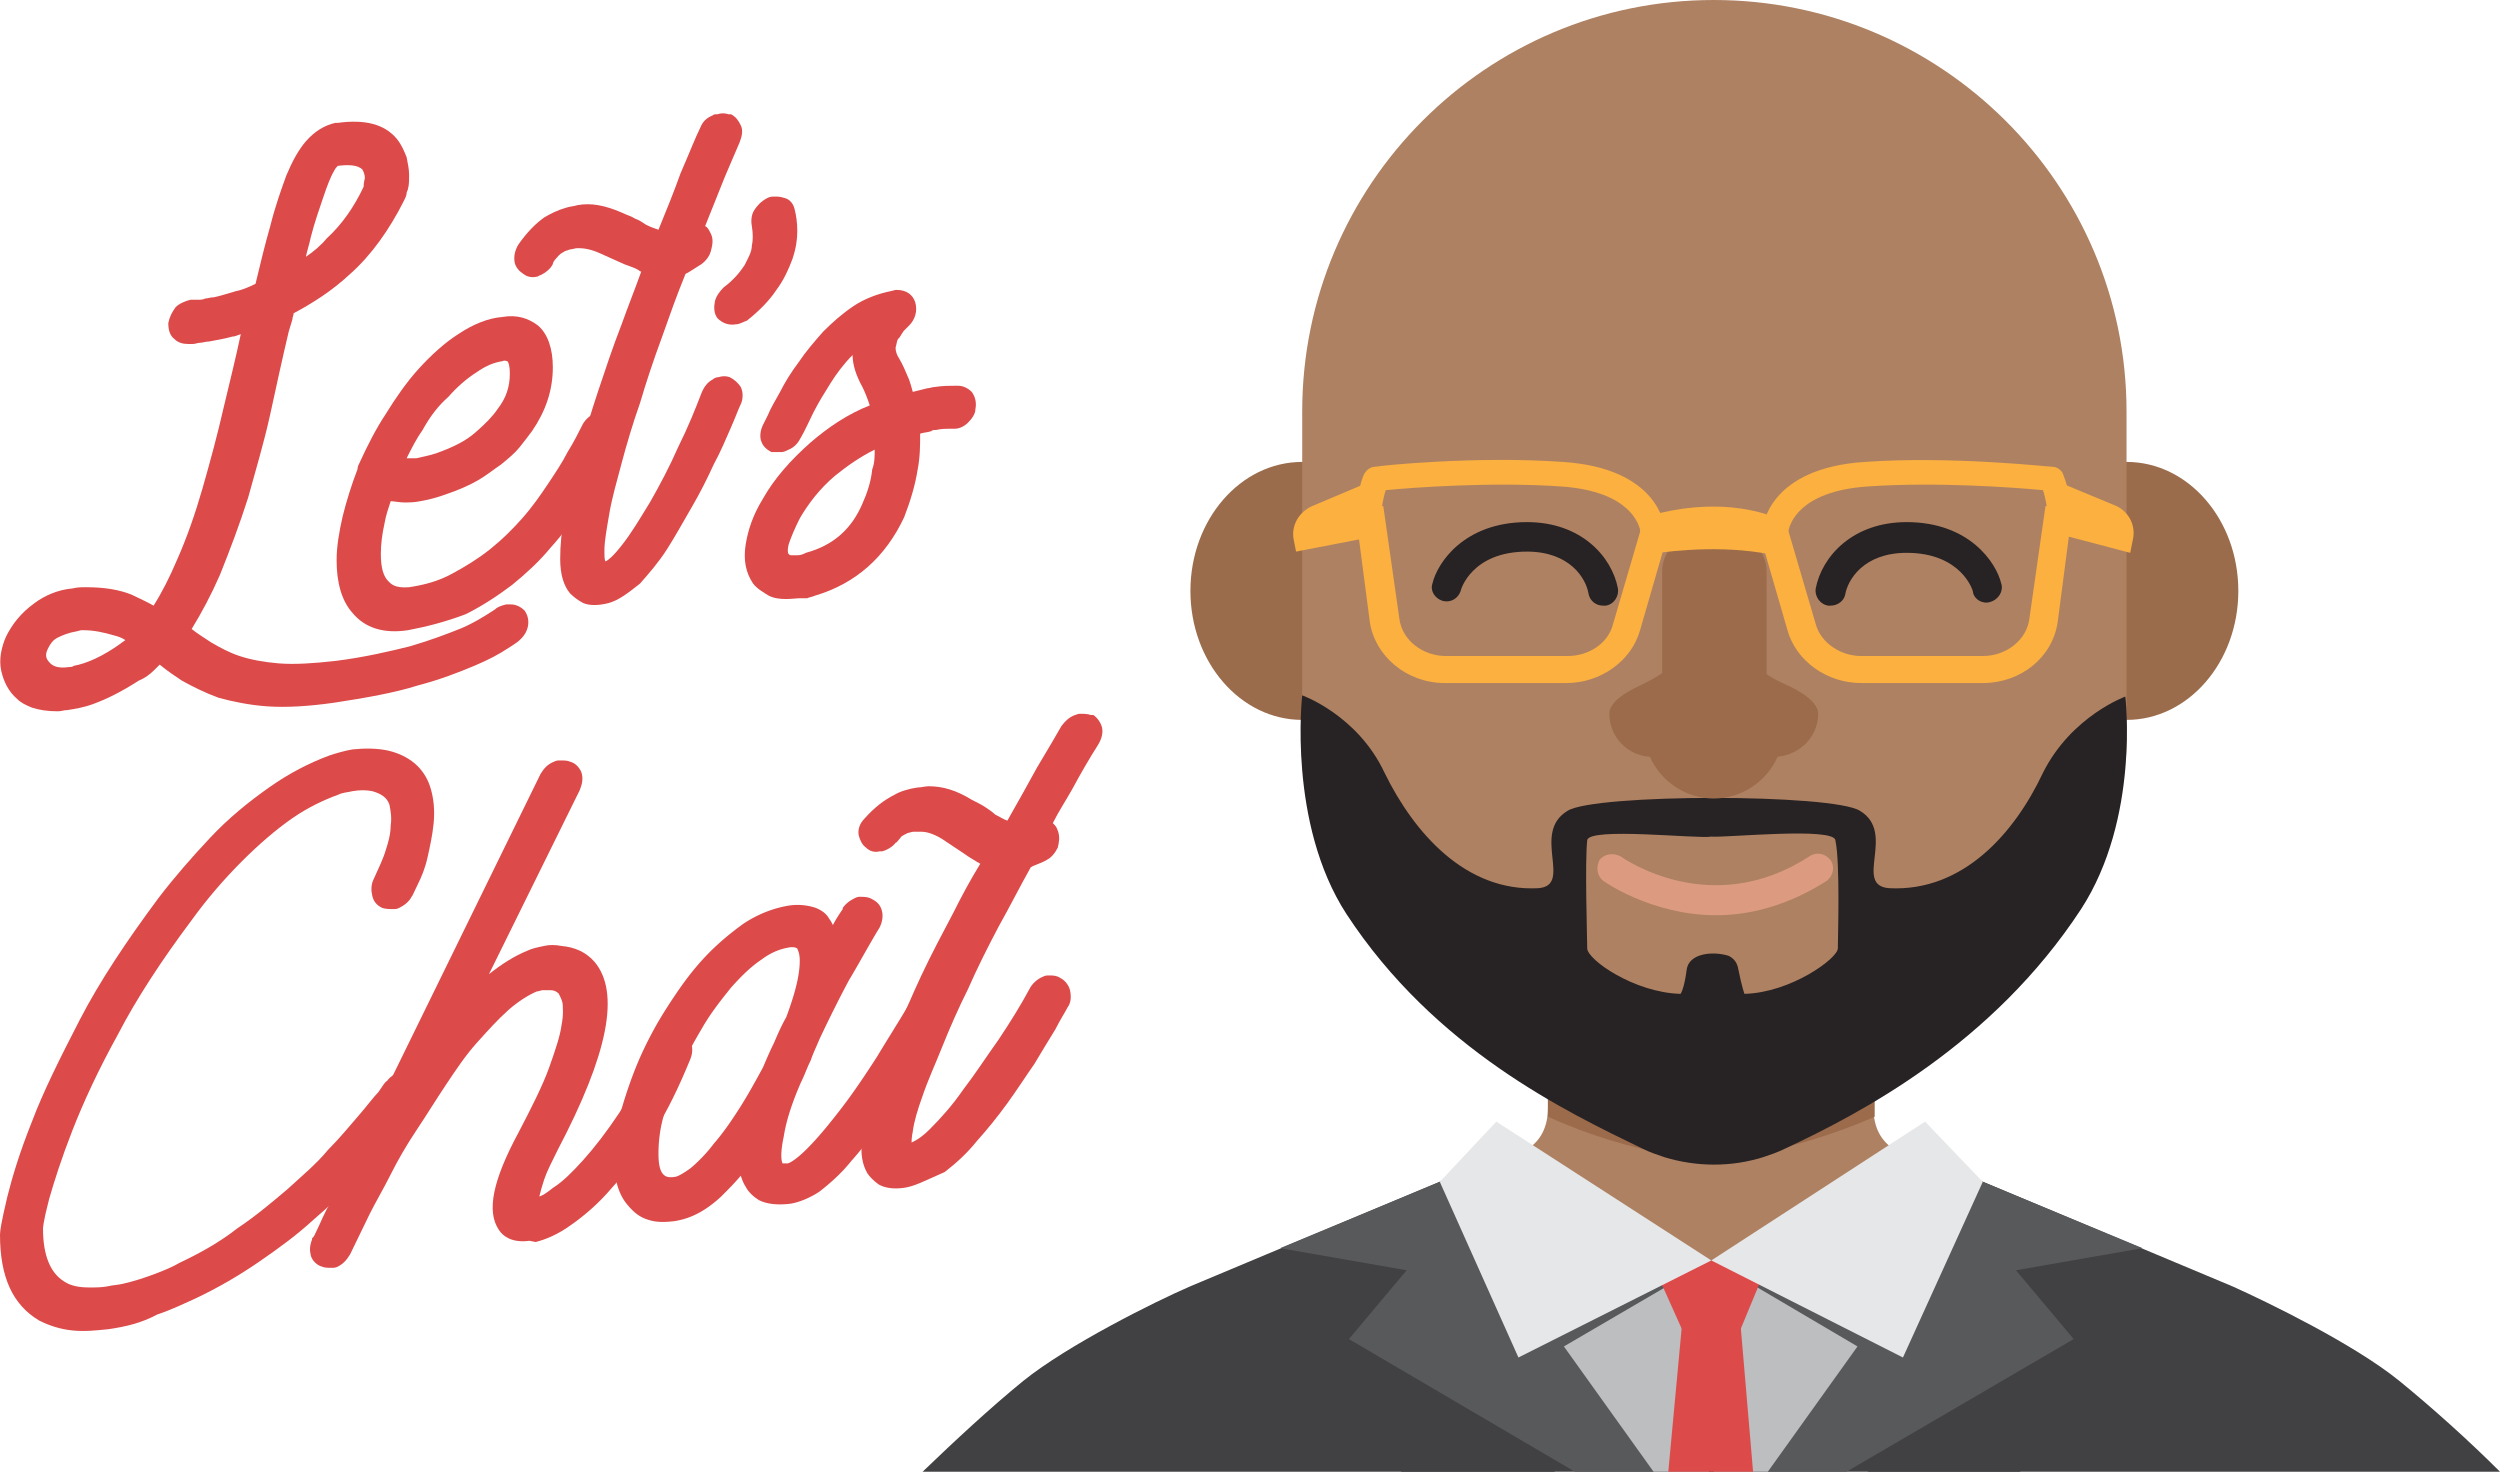 <svg xmlns="http://www.w3.org/2000/svg" viewBox="0 0 203.5 119.8"><style>.st79{fill:#fbb040}.st305{fill:#ae8162}.st306{fill:#9b6b4b}.st307{fill:#414042}.st308{fill:#58595b}.st309{fill:#bcbec0}.st310{fill:#dd4a4a}.st311{fill:#9b6c4c}</style><g id="Layer_1"><path class="st305" d="M152.5 90.2v-9.5l-13.3 9.5-13.2-9.5v9.5c0 4.1-4.2 4.1-4.2 4.1l17.4 17.4 17.4-17.4c.1 0-4.1 0-4.1-4.1z"/><path class="st306" d="M152.5 81l-13.3 9.5L126 81v9.9c7.3 3.3 13.3 3.5 13.3 3.5s6-.3 13.3-3.5V81z"/><path class="st307" d="M126.6 119.8l-29.7-15.1c-3 1.3-10 4.8-13.6 7.7-2.7 2.2-5.6 4.9-8.2 7.4h51.5zm76.9 0c-2.5-2.5-5.5-5.2-8.2-7.4-3.7-3-10.7-6.4-13.6-7.7L152 119.8h51.5z"/><path class="st307" d="M114.1 119.8h50.3c6.8-3.8 12.8-8.9 17.3-15.1l-22.9-9.6h-2.1l-5.6 6.4c-6.3 7.1-17.3 7.1-23.6 0l-5.6-6.4h-2.1l-22.9 9.6c4.5 6.2 10.4 11.4 17.2 15.1z"/><path class="st308" d="M109.8 109l18.4 10.8h11.1v-17.2l-22.1-6.4-13 5.4 10.3 1.8z"/><path class="st309" d="M139.1 119.8l-.5-16.8-11.3 6.6 7.3 10.2z"/><path class="st308" d="M150.3 119.8l18.5-10.8-4.7-5.6 10.3-1.8-13-5.4-22.1 6.4v17.2z"/><path class="st309" d="M143.9 119.8l7.3-10.2L140 103l-.5 16.8z"/><path class="st310" d="M135.8 119.8h6.9l-1.1-12.9-2.3-2.1v-.1h-.1v.1l-2.2 2.1z"/><path class="st310" d="M139.3 102.6h-4.9l2.6 5.8h4.6l2.4-5.8z"/><ellipse class="st311" cx="106" cy="48.1" rx="9.1" ry="10.5"/><ellipse class="st311" cx="173.1" cy="48.1" rx="9.1" ry="10.5"/><path class="st305" d="M139.5 0C121 0 106 15 106 33.5v26.6c0 18.5 21.2 32.7 33 32.7 11.5 0 34.1-14.2 34.1-32.7V33.5C173.1 15 158 0 139.5 0z"/><path d="M166.3 62.9c-2.3 4.9-6.5 9.7-12.5 9.4-3-.2.6-4.5-2.4-6.3-2.2-1.4-21.6-1.4-23.8 0-3 1.8.5 6.1-2.4 6.3-5.9.3-10.1-4.5-12.5-9.4-2.2-4.7-6.7-6.3-6.7-6.3s-1.2 10.4 3.6 17.8c7.2 11 17.9 16.1 24.1 19.1.6.3 1.2.5 1.8.7 1.3.4 2.7.6 4 .6 1.4 0 2.7-.2 4-.6.6-.2 1.2-.4 1.8-.7 6.2-2.9 16.9-8.5 24.1-19.5 4.8-7.4 3.6-17.3 3.6-17.3s-4.4 1.6-6.7 6.2zm-16.7 14.3c0 .8-3.8 3.6-7.6 3.7 0 0-.2-.5-.5-2-.1-.6-.4-.9-.8-1.1-1.3-.4-3.2-.2-3.4 1.1-.2 1.6-.5 2-.5 2-3.8-.1-7.6-2.8-7.6-3.7 0-.8-.2-7 0-8.8.1-1.1 9-.1 10.1-.3 1.2.1 10-.8 10.1.3.4 1.8.2 8 .2 8.8zm-19.1-27.9c-.6 0-1.1-.4-1.2-1-.2-1.2-1.5-3.4-5-3.4-4.5 0-5.4 3.1-5.4 3.2-.2.6-.8 1-1.5.8-.6-.2-1-.8-.8-1.4.4-1.7 2.6-5 7.7-5 4.4 0 6.9 2.8 7.4 5.4.1.6-.3 1.3-1 1.4h-.2zm18.5 0h-.2c-.6-.1-1.1-.7-1-1.4.5-2.6 3-5.4 7.4-5.4 5.1 0 7.3 3.3 7.7 5 .2.6-.2 1.3-.9 1.5-.6.2-1.3-.2-1.4-.8 0-.2-1-3.2-5.4-3.2-3.5 0-4.8 2.2-5 3.4-.1.5-.6.9-1.2.9z" fill="#272223"/><path class="st306" d="M148 58.1c0-.9-1.3-1.8-2.7-2.4-1.8-.8-3.3-2.1-4.6-3.5-.9-1.1-1.8-.9-2.7.2-1.2 1.5-2.8 2.6-4.5 3.4-1.3.6-2.5 1.4-2.5 2.3 0 1.9 1.5 3.4 3.3 3.5.9 2 2.9 3.4 5.2 3.4 2.3 0 4.3-1.4 5.2-3.4 1.9-.2 3.3-1.7 3.3-3.5z"/><path d="M139.7 74.5c-5.3 0-9.2-2.8-9.2-2.8-.5-.4-.6-1.1-.3-1.7.4-.5 1.1-.6 1.7-.3.3.2 7.4 5.2 15.4 0 .6-.4 1.3-.2 1.7.3.4.6.2 1.3-.3 1.7-3.3 2.1-6.4 2.8-9 2.8z" fill="#dc9b80"/><path class="st306" d="M140.8 59h-2.5c-1.6 0-3-1.3-3-3v-9.5c0-1.6 1.3-3 3-3h2.5c1.6 0 3 1.3 3 3V56c0 1.6-1.4 3-3 3z"/><path class="st79" d="M106.8 41.2L112 39l-.8 4.8-5.7 1.1-.2-1c-.2-1.1.4-2.2 1.5-2.7zm65.5 0L167 39l.7 4.5 5.7 1.5.2-1c.3-1.2-.3-2.3-1.3-2.8zm-38.1.8c.2 1 .2 2 .1 3.1 2-.3 6.5-.8 10.6.2 0-1 .1-1.9.5-2.8-2-1-5.9-2-11.2-.5z"/><path class="st79" d="M135.5 43.7V43c0-.2-.5-4.9-8.3-5.4-7-.5-14.9.3-15.3.4-.3 0-.6.2-.8.5-.1.1-.5 1-.7 3h-.1v.8s.1 0 .1-.1l1.1 8.4c.4 2.8 3 5 6.1 5h9.9c2.8 0 5.3-1.8 6-4.3l2.2-7.6h-.2zm-4.2 7.1c-.4 1.6-2 2.6-3.7 2.6h-9.9c-1.9 0-3.6-1.3-3.8-3.1l-1.3-9.1h-.1c.1-.6.2-1 .3-1.3 2-.2 8.6-.7 14.3-.3 5.7.4 6.3 3.2 6.4 3.5v.2l-2.2 7.5zm12-7.1l2.2 7.6c.7 2.5 3.2 4.3 6 4.3h9.9c3.1 0 5.7-2.1 6.1-5l1.1-8.4s.1 0 .1.1v-.8h-.1c-.2-2-.7-2.9-.7-3-.2-.3-.5-.5-.8-.5-.3 0-8.3-.9-15.3-.4-7.8.5-8.3 5.2-8.3 5.4v.7h-.2zm2.3-.4v-.2c.1-.3.7-3.1 6.4-3.5 5.7-.4 12.2.1 14.3.3.1.3.2.7.3 1.3h-.1l-1.3 9.1c-.2 1.8-1.9 3.1-3.8 3.1h-9.9c-1.7 0-3.3-1.1-3.7-2.6l-2.2-7.5z"/><path d="M139.3 102.6l-15.7 7.9-6.4-14.3 4.6-4.9zm0 0l15.6 7.9 6.5-14.3-4.7-4.9z" fill="#e6e7e8"/><g><path class="st310" d="M27.2 57.2c-2.1.3-3.9.4-5.4.3-1.5-.1-2.9-.4-4-.7-1.1-.4-2.1-.9-3-1.4-.6-.4-1.2-.8-1.8-1.3l-.4.4c-.4.4-.8.7-1.3.9-1.4.9-2.6 1.5-3.7 1.9-.8.3-1.5.4-2.1.5-.3 0-.5.1-.8.1-.8 0-1.5-.1-2.1-.3-.5-.2-.9-.4-1.2-.7-.7-.6-1.1-1.4-1.3-2.3-.2-.9 0-1.9.4-2.8.5-1 1.2-1.9 2.3-2.7.8-.6 1.9-1.1 3.1-1.2.4-.1.7-.1 1.1-.1 1.5 0 2.7.2 3.7.6.6.3 1.3.6 1.8.9.7-1.1 1.3-2.3 1.9-3.7.8-1.8 1.5-3.8 2.1-5.9.6-2.1 1.2-4.3 1.7-6.5.5-2.1 1-4.1 1.4-6-.3.1-.5.2-.7.2-.7.2-1.4.3-1.9.4-.3 0-.5.1-.7.1-.2 0-.4.1-.6.1h-.4c-.4 0-.8-.1-1.1-.4-.4-.3-.5-.8-.5-1.3.1-.5.3-.9.6-1.3.3-.3.8-.5 1.2-.6h.7c.1 0 .3 0 .5-.1.2 0 .4-.1.7-.1.5-.1 1.1-.3 1.8-.5.5-.1 1-.3 1.6-.6.4-1.7.8-3.3 1.2-4.7.4-1.6.9-3 1.3-4.1.5-1.2 1-2.1 1.6-2.8.7-.8 1.5-1.3 2.4-1.5h.2c2.2-.3 3.8.1 4.8 1.3.4.5.6 1 .8 1.5.1.5.2 1 .2 1.4 0 .5 0 .9-.1 1.2 0 .1-.1.2-.1.3 0 .2-.1.4-.2.6-1.2 2.4-2.7 4.5-4.4 6-1.5 1.4-3.1 2.4-4.6 3.2 0 .2-.1.3-.1.5-.1.3-.2.7-.3 1-.5 2.1-1 4.4-1.5 6.7s-1.2 4.6-1.8 6.8c-.7 2.2-1.5 4.3-2.3 6.3-.7 1.6-1.5 3.1-2.3 4.4.5.4 1 .7 1.6 1.1.7.4 1.4.8 2.3 1.1.9.3 2 .5 3.2.6 1.3.1 2.8 0 4.6-.2 2.4-.3 4.5-.8 6.1-1.2 1.7-.5 3-1 4-1.4 1-.4 2-1 2.9-1.6.2-.2.5-.3.9-.4h.4c.4 0 .8.2 1.1.5.5.7.4 1.7-.4 2.4-.1.1-.2.2-1 .7-.6.4-1.5.9-2.7 1.4-1.2.5-2.7 1.1-4.6 1.6-1.9.6-4.2 1-6.8 1.4zm-21-5.8c-.6.1-1.1.3-1.5.5-.4.2-.6.5-.8.9-.3.6-.1.9.2 1.2.3.3.8.4 1.5.3.1 0 .3 0 .4-.1 1.1-.2 2.4-.8 3.8-1.8.1-.1.3-.2.4-.3-.3-.2-.6-.3-1-.4-.7-.2-1.5-.4-2.4-.4h-.2l-.4.1zm21.3-37.9c-.1.1-.2.2-.3.4-.3.5-.6 1.3-.9 2.2-.3.9-.7 2-1 3.2-.1.5-.3 1.1-.4 1.6.6-.4 1.2-.9 1.7-1.5 1.2-1.1 2.2-2.5 3-4.2 0-.1 0-.3.1-.7 0-.3-.1-.5-.2-.7-.4-.4-1.2-.4-2-.3z"/><path class="st310" d="M33.2 51.3c-2 .3-3.5-.2-4.5-1.4-.9-1-1.3-2.5-1.3-4.3 0-1.1.2-2.3.5-3.6.3-1.2.7-2.5 1.2-3.8 0-.2.1-.4.2-.6.6-1.3 1.3-2.7 2.1-3.9.8-1.3 1.7-2.6 2.7-3.7 1-1.1 2.1-2.1 3.2-2.8 1.2-.8 2.4-1.3 3.6-1.4 1.2-.2 2.1.1 2.9.7.8.7 1.2 1.9 1.2 3.4 0 1.9-.6 3.6-1.7 5.2-.3.4-.6.8-1 1.3s-.9.9-1.5 1.4c-.6.4-1.2.9-1.9 1.3s-1.6.8-2.5 1.1c-.8.3-1.6.5-2.2.6-.5.1-.9.1-1.3.1s-.8-.1-1.1-.1c-.2.6-.4 1.2-.5 1.8-.2.9-.3 1.7-.3 2.5 0 1.1.2 1.8.6 2.2.2.2.5.6 1.7.5 1.3-.2 2.4-.5 3.5-1.1 1.1-.6 2.1-1.2 3.1-2s1.8-1.6 2.6-2.5c.8-.9 1.5-1.9 2.1-2.8.6-.9 1.2-1.8 1.6-2.6.5-.8.9-1.6 1.2-2.2.2-.4.6-.8 1.1-1 .2-.1.3-.1.5-.1.3 0 .6 0 .9.2.4.2.7.5.8.9.1.4.1.9-.2 1.4-.3.7-.8 1.4-1.3 2.4-.5.9-1.2 1.9-1.9 3-.7 1-1.5 2.1-2.5 3.2-.9 1.1-2 2.1-3.1 3-1.2.9-2.4 1.7-3.8 2.4-1.6.6-3.1 1-4.7 1.3zm.1-14h.6c.4-.1 1-.2 1.6-.4 1.4-.5 2.4-1 3.2-1.7.8-.7 1.4-1.3 1.8-1.9.7-.9 1-1.8 1-2.9 0-.6-.1-.9-.2-1-.1 0-.2-.1-.4 0-.7.1-1.4.4-2.1.9-.8.5-1.6 1.2-2.3 2-.8.7-1.5 1.6-2.1 2.7-.5.7-.9 1.5-1.3 2.3h.2z"/><path class="st310" d="M49.5 49.1c-.8.2-1.5.2-2 0-.4-.2-.8-.5-1.1-.8-.5-.6-.8-1.5-.8-2.8 0-1.1.1-2.3.4-3.8.2-1.4.6-3 1.1-4.7.5-1.7 1-3.4 1.6-5.2.6-1.8 1.2-3.6 1.9-5.4.5-1.4 1.1-2.9 1.6-4.3-.1 0-.1 0-.2-.1-.3-.2-.7-.3-1.2-.5l-2-.9c-.9-.4-1.5-.4-1.8-.4-.2 0-.4.1-.6.1-.2.1-.4.1-.5.2-.4.2-.5.4-.6.5-.2.2-.3.4-.3.5-.2.4-.6.7-1 .9-.1 0-.2.1-.2.1-.4.1-.8.1-1.2-.2-.3-.2-.6-.5-.7-.9-.1-.5 0-1 .3-1.5.7-1 1.4-1.7 2.1-2.2.5-.3 1.1-.6 1.8-.8.3-.1.6-.1.9-.2 1.1-.2 2.2 0 3.6.6.4.2.8.3 1.1.5.3.1.6.3.9.5.4.2.7.3 1 .4.7-1.7 1.3-3.2 1.8-4.6.7-1.6 1.2-2.9 1.6-3.7.2-.5.5-.8 1-1 .1-.1.2-.1.4-.1.3-.1.6-.1.9 0h.2c.4.2.6.5.8.9.2.4.1.9-.1 1.4-.5 1.2-1.1 2.5-1.6 3.8l-1.2 3c.2.1.3.3.4.5.3.5.2 1 .1 1.4-.1.5-.4.9-.8 1.2-.5.3-.9.6-1.3.8-.7 1.7-1.3 3.4-1.9 5.1-.7 1.9-1.3 3.7-1.8 5.4-.6 1.7-1.1 3.4-1.5 4.9-.4 1.5-.8 2.9-1 4.1-.2 1.2-.4 2.2-.4 3 0 .5 0 .8.1.9.2-.1.6-.4 1.3-1.3.8-1 1.5-2.2 2.3-3.5.8-1.4 1.6-2.9 2.3-4.5.8-1.6 1.4-3.1 1.9-4.4.2-.5.5-.9.9-1.1.1-.1.3-.2.5-.2.3-.1.6-.1.9 0 .4.2.7.5.9.8.2.4.2 1 0 1.4-.2.4-.4 1-.8 1.9-.4.9-.8 1.9-1.4 3-.5 1.1-1.1 2.3-1.8 3.5-.7 1.2-1.3 2.3-2 3.4s-1.5 2-2.2 2.8c-1 .8-1.8 1.4-2.6 1.6z"/><path class="st310" d="M59.9 26.4c-.6.1-1.1-.1-1.5-.5-.3-.4-.3-.9-.2-1.4.1-.4.4-.8.7-1.1.8-.6 1.3-1.2 1.7-1.8.3-.6.6-1.1.6-1.6.1-.4.1-1 0-1.6-.1-.5 0-1 .2-1.3.2-.3.5-.7 1.1-1 .2-.1.4-.1.5-.1.3 0 .5 0 .8.1.5.1.8.5.9 1 .1.4.2 1 .2 1.7s-.1 1.4-.4 2.3c-.3.8-.7 1.7-1.3 2.5-.6.9-1.4 1.7-2.4 2.5-.3.1-.6.3-.9.3zM65 48.7c-1 .1-1.8.1-2.4-.2-.5-.3-1-.6-1.3-1-.6-.9-.8-1.9-.6-3.2.2-1.2.6-2.4 1.4-3.7.9-1.6 2.2-3.1 3.9-4.6 1.4-1.2 3-2.3 4.8-3-.2-.6-.4-1.1-.6-1.5-.5-.9-.8-1.8-.8-2.6-.7.7-1.3 1.5-1.8 2.3-.5.8-1 1.6-1.4 2.4-.4.8-.7 1.5-1 2-.2.4-.5.8-1 1-.2.1-.4.2-.6.2h-.8c-.4-.2-.7-.5-.8-.8-.2-.4-.1-1 .1-1.4l.4-.8c.2-.5.6-1.2 1-1.9.4-.8.9-1.6 1.5-2.4.6-.9 1.3-1.7 2-2.5.8-.8 1.6-1.5 2.5-2.1.9-.6 2-1 3-1.2l.4-.1h.1c.8 0 1.3.4 1.5 1 .2.7 0 1.4-.5 1.9l-.4.4c-.1.1-.2.3-.4.6-.2.1-.2.5-.3.8 0 .3.1.6.3.9.3.5.5 1 .8 1.7.1.3.2.6.3 1l1.2-.3c.2 0 .4-.1.6-.1.6-.1 1.2-.1 1.8-.1h.1c.4 0 .8.2 1.1.5.3.4.4.9.3 1.4 0 .4-.3.8-.6 1.1-.3.3-.7.5-1.1.5h-.2c-.5 0-.9 0-1.3.1-.2 0-.3 0-.4.1-.3.1-.6.1-.9.2 0 .9 0 1.9-.2 2.9-.2 1.3-.6 2.6-1.1 3.9-1.5 3.2-3.9 5.4-7.3 6.4-.2.1-.4.1-.6.2H65zm6.2-12.1c-1.2.6-2.2 1.3-3.2 2.1-1.3 1.1-2.2 2.3-2.9 3.5-.4.8-.7 1.5-.9 2.1-.1.4-.1.7 0 .8.1.1.1.1.3.1h.4c.3 0 .5-.1.7-.2 2.2-.6 3.7-1.9 4.6-4 .4-.9.7-1.8.8-2.8.2-.5.2-1.1.2-1.6zM8.8 108.2c-1 .1-1.9.2-2.9.1s-1.9-.4-2.7-.8c-2.2-1.3-3.2-3.6-3.2-7 0-.3.1-1 .6-3.1.4-1.6 1-3.6 2-6.1.9-2.4 2.3-5.2 3.9-8.3 1.6-3.1 3.8-6.4 6.4-9.9 1.3-1.7 2.7-3.3 4.2-4.9 1.5-1.6 3.1-2.9 4.8-4.1 1.7-1.2 3.3-2 4.9-2.6.6-.2 1.3-.4 1.9-.5 1-.1 2-.1 2.9.1 1.7.4 2.9 1.4 3.4 2.9.3.9.4 1.9.3 3-.1 1-.3 1.9-.5 2.8s-.5 1.6-.8 2.2c-.3.6-.4.9-.5 1-.2.4-.6.7-1 .9-.2.1-.3.1-.5.1-.3 0-.6 0-.9-.1-.4-.2-.7-.5-.8-1-.1-.4-.1-.9.1-1.3.4-.9.8-1.7 1-2.4.2-.6.4-1.3.4-2 .1-.6 0-1.2-.1-1.7-.2-.6-.7-.9-1.4-1.1-.5-.1-1-.1-1.6 0-.4.1-.8.1-1.2.3-1.1.4-2.4 1-3.7 1.9-1.3.9-2.7 2.1-4.1 3.5-1.4 1.4-2.8 3-4.1 4.8-2.4 3.2-4.5 6.4-6 9.3C8 87.1 6.8 89.7 5.9 92 5 94.3 4.4 96.2 4 97.6c-.5 1.9-.5 2.4-.5 2.4 0 2.2.6 3.6 1.7 4.3.6.4 1.3.5 2.1.5.5 0 1 0 1.5-.1.4-.1.8-.1 1.2-.2.9-.2 1.8-.5 2.6-.8.8-.3 1.5-.6 2-.9 1.7-.8 3.3-1.7 4.7-2.8 1.5-1 2.8-2.1 4.1-3.2 1.2-1.1 2.4-2.1 3.3-3.2 1-1 1.8-2 2.5-2.8.7-.8 1.2-1.5 1.6-1.9.4-.6.6-.9.7-.9.2-.3.6-.6 1-.7.1 0 .2-.1.3-.1.4-.1.8 0 1.1.2.4.2.6.6.7 1 .1.5-.1.9-.3 1.3-.1.1-.2.4-.7 1-.4.6-1 1.3-1.8 2.2-.8.9-1.7 1.9-2.7 3-1.1 1.1-2.3 2.3-3.6 3.4-1.3 1.2-2.8 2.3-4.4 3.4-1.6 1.1-3.3 2.1-5.2 3-.9.4-1.9.9-3.1 1.3-1.3.7-2.6 1-4 1.2z"/><path class="st310" d="M43.1 101c-.7.1-1.3 0-1.7-.2-.4-.2-.6-.4-.8-.7-1-1.5-.5-4 1.6-7.9 1.1-2.1 2-3.9 2.5-5.3s.9-2.6 1-3.4c.2-1 .1-1.5.1-1.8-.1-.5-.3-.7-.3-.8-.2-.2-.4-.3-.7-.3h-.6c-.2 0-.3.1-.5.1-.7.3-1.5.8-2.3 1.5-.9.8-1.7 1.7-2.6 2.7-.9 1-1.7 2.2-2.5 3.4-.8 1.2-1.6 2.5-2.4 3.7-.8 1.2-1.5 2.4-2.1 3.6-.6 1.2-1.2 2.2-1.7 3.2l-1.6 3.3c-.3.5-.6.8-1 1-.2.1-.3.1-.5.1-.3 0-.6 0-.8-.1-.4-.1-.8-.5-.9-.9-.1-.4-.1-.8.1-1.3v-.1l.1-.1c.1-.1.2-.4.5-1 .3-.7.7-1.5 1.3-2.6L44 63c.3-.5.6-.8 1.1-1 .2-.1.3-.1.5-.1.3 0 .6 0 .8.1.4.1.7.4.9.8.2.5.1 1-.1 1.5l-7.4 15c1-.8 2.1-1.5 3.1-1.9.4-.2.9-.3 1.4-.4.4-.1.9-.1 1.4 0 1.1.1 2 .5 2.7 1.3 2.1 2.5 1.1 7.5-3 15.3-.5 1-.9 1.8-1.1 2.4-.2.6-.3 1-.4 1.4.3-.1.6-.3 1.1-.7.8-.5 1.6-1.3 2.5-2.3.9-1 1.9-2.3 2.9-3.8s1.8-3.2 2.6-5.2c.2-.5.5-1 1-1.2.2-.1.4-.2.6-.2h.7c.4.1.8.4.9.8.2.4.2.9 0 1.4-.9 2.2-1.9 4.3-3 6-1.1 1.7-2.3 3.3-3.4 4.5-1.1 1.3-2.3 2.3-3.3 3-1.1.8-2.1 1.2-2.9 1.4l-.5-.1z"/><path class="st310" d="M64.2 98c-1 .1-1.8 0-2.4-.3-.5-.3-.9-.7-1.1-1.1-.2-.3-.3-.6-.4-.9-.5.6-1.1 1.2-1.6 1.7-1.3 1.2-2.5 1.8-3.8 2-.8.1-1.5.1-2.1-.1-.7-.2-1.2-.6-1.7-1.2-.7-.8-1.1-2-1.1-3.6 0-1.2.2-2.5.5-3.9.4-1.4.9-2.9 1.5-4.3a30 30 0 012.3-4.3c.9-1.4 1.8-2.7 2.9-3.9 1.1-1.2 2.2-2.1 3.3-2.9 1.2-.8 2.5-1.3 3.8-1.5.8-.1 1.5 0 2.1.2.5.2.9.5 1.1.9.1.1.2.3.3.5.3-.6.8-1.3.8-1.3v-.1c.3-.4.6-.6 1-.8.2-.1.3-.1.4-.1.3 0 .7 0 1 .2.4.2.7.5.8 1 .1.4 0 .9-.2 1.3-.8 1.3-1.6 2.8-2.5 4.3-.8 1.5-1.6 3.1-2.4 4.8-.2.5-.5 1.1-.7 1.7-.3.6-.5 1.2-.8 1.8-.7 1.6-1.2 3.1-1.4 4.4-.3 1.4-.2 2-.1 2.2h.4c.1 0 .6-.2 1.6-1.2.9-.9 1.8-2 2.8-3.3 1-1.3 2-2.8 2.9-4.2.9-1.5 1.8-2.9 2.5-4.1.2-.5.6-.8 1.1-1 .1 0 .2-.1.4-.1.3 0 .6 0 .9.1.4.2.7.5.8.9.1.4.1.9-.2 1.4-.3.4-.6 1-1.1 1.9-.5.9-1.1 1.8-1.8 2.9-.7 1-1.4 2.1-2.2 3.3-.8 1.1-1.6 2.2-2.5 3.2-.8 1-1.7 1.8-2.6 2.5-.6.4-1.6.9-2.5 1zm.2-20.9c-.8.1-1.6.4-2.4 1-.9.6-1.7 1.4-2.5 2.3-.8 1-1.6 2-2.3 3.2-.7 1.2-1.4 2.4-1.9 3.7-.5 1.2-1 2.4-1.3 3.6-.3 1.1-.4 2.1-.4 3 0 .8.1 1.4.4 1.7.1.1.3.3.9.2.2 0 .6-.2 1.3-.7.6-.5 1.3-1.2 1.9-2 .7-.8 1.4-1.8 2.1-2.9.7-1.1 1.3-2.2 1.9-3.3.3-.7.6-1.4.9-2 .3-.7.6-1.4 1-2.1.3-.8.6-1.7.8-2.5.2-.8.3-1.5.3-2.1 0-.7-.2-.9-.2-1-.2-.1-.3-.1-.5-.1z"/><path class="st310" d="M73.5 96.7c-.8.1-1.5 0-2-.3-.4-.3-.7-.6-.9-.9-.4-.7-.6-1.6-.4-2.9.1-1.1.4-2.3.9-3.7.4-1.4 1-2.9 1.7-4.5s1.4-3.3 2.2-5c.8-1.7 1.7-3.4 2.6-5.1.7-1.4 1.4-2.7 2.2-4-.1 0-.1-.1-.2-.1-.3-.2-.7-.4-1.1-.7l-1.8-1.2c-.8-.5-1.4-.6-1.7-.6h-.6c-.2 0-.4.1-.5.1-.4.2-.6.3-.6.4-.2.2-.3.4-.4.4-.2.3-.7.6-1.1.7h-.2c-.4.1-.8 0-1.1-.3-.3-.2-.5-.6-.6-1-.1-.5.1-1 .5-1.4.8-.9 1.6-1.5 2.4-1.9.5-.3 1.2-.5 1.9-.6.3 0 .6-.1.9-.1 1.1 0 2.2.3 3.5 1.1.4.2.8.4 1.1.6.3.2.6.4.8.6.4.2.7.4 1 .5.9-1.6 1.7-3 2.4-4.3.9-1.5 1.6-2.7 2-3.4.3-.4.6-.7 1.1-.9.1 0 .2-.1.4-.1.3 0 .6 0 .9.1h.2c.3.2.6.6.7 1 .1.4 0 .9-.3 1.4-.7 1.1-1.4 2.3-2.1 3.6-.5.9-1.1 1.8-1.6 2.8.2.2.3.3.4.6.2.5.1 1 0 1.4-.2.4-.5.8-.9 1-.5.3-1 .4-1.3.6-.9 1.6-1.7 3.2-2.6 4.8-.9 1.7-1.8 3.5-2.5 5.1-.8 1.6-1.5 3.2-2.1 4.7-.6 1.5-1.2 2.8-1.6 4-.4 1.1-.7 2.1-.8 2.9-.1.5-.1.8-.1.9.2-.1.7-.3 1.5-1.1.9-.9 1.8-1.9 2.7-3.2 1-1.3 1.9-2.7 2.9-4.1 1-1.5 1.8-2.8 2.5-4.1.2-.4.6-.8 1.1-1 .2-.1.3-.1.5-.1.3 0 .6 0 .9.2.4.2.7.6.8 1 .1.5.1 1-.2 1.4-.2.4-.6 1-1 1.8-.5.8-1.1 1.8-1.7 2.8-.7 1-1.4 2.1-2.2 3.2-.8 1.1-1.6 2.1-2.5 3.1-.8 1-1.7 1.8-2.6 2.5-1.6.7-2.5 1.2-3.4 1.3z"/></g></g></svg>